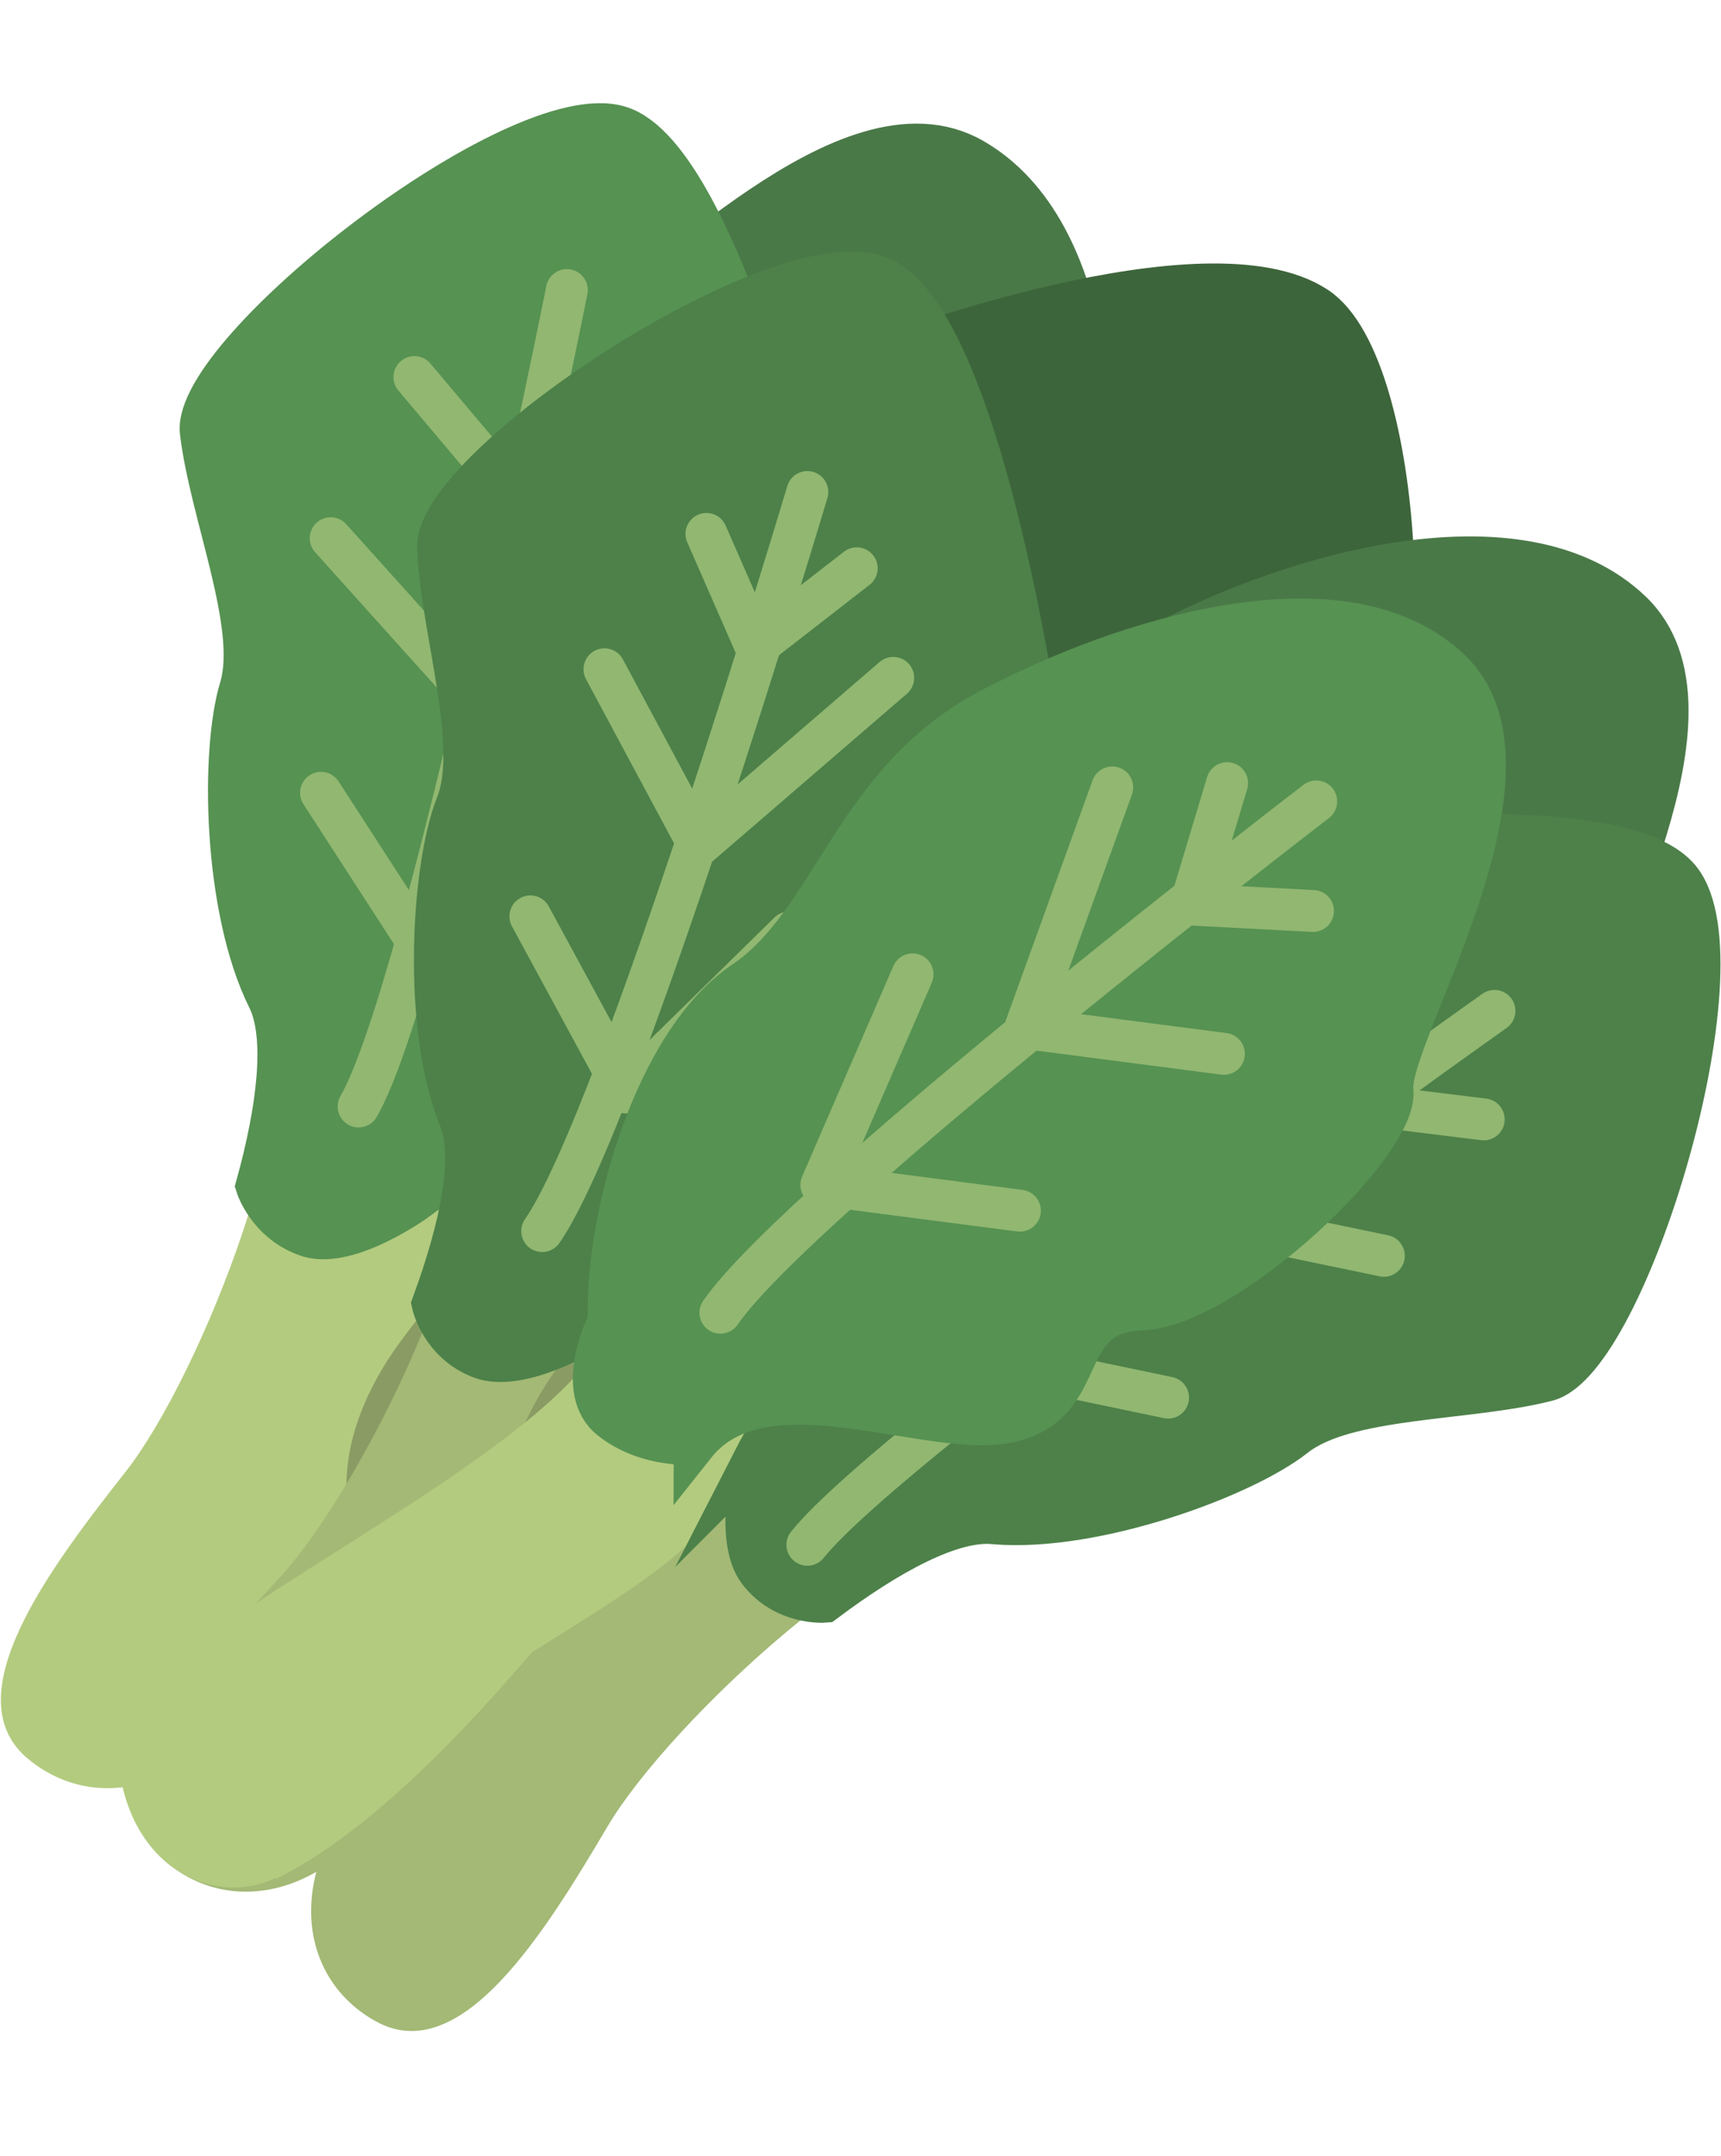 <?xml version="1.0" encoding="UTF-8"?>
<svg id="_レイヤー_1" data-name="レイヤー_1" xmlns="http://www.w3.org/2000/svg" width="160.3" height="200.7" version="1.1" viewBox="0 0 160.3 200.7">
  <!-- Generator: Adobe Illustrator 29.6.1, SVG Export Plug-In . SVG Version: 2.1.1 Build 9)  -->
  <defs>
    <style>
      .st0 {
        fill: #3d653b;
        stroke: #3d653b;
      }

      .st0, .st1, .st2, .st3, .st4 {
        stroke-width: 3.9px;
      }

      .st0, .st2, .st3, .st4 {
        stroke-miterlimit: 10;
      }

      .st1 {
        fill: none;
        stroke: #91b771;
        stroke-linecap: round;
        stroke-linejoin: round;
      }

      .st5 {
        fill: #8a9c64;
      }

      .st2 {
        fill: #4d8149;
        stroke: #4d8149;
      }

      .st3 {
        fill: #4a7948;
        stroke: #4a7948;
      }

      .st4 {
        fill: #569252;
        stroke: #569252;
      }

      .st6 {
        fill: #b3cb7f;
      }

      .st7 {
        fill: #a3b975;
      }
    </style>
  </defs>
  <g>
    <path class="st6" d="M21.8,143.2c-.8,6,1.3,11.1,11,9.4,4.6-.8,9.3-3.8,11.3-8.5,3.9-9.6,8.1-40.2,16.4-42.3,8.3-2.1,21.6-10,24.2-19.1,2.5-9.1,13.8-14,16-27.2,2.2-13.2,1.6-33.9-10.1-40.7-11.7-6.7-29.6,13.8-34.2,14.5-4.7.7-13.6,19.1-11.4,26.6s-6.5,6.3-5.7,13.7c.7,7.4,12.8,19.8,7.3,27.8-4.3,6.3-22.7,29.8-24.7,45.8Z"/>
    <path class="st3" d="M46.6,97.4c5.5-8-6.6-20.4-7.3-27.8-.7-7.4,8-6.2,5.7-13.7s6.7-25.9,11.4-26.6c4.7-.7,22.5-21.2,34.2-14.5,11.7,6.7,12.4,27.4,10.1,40.7-2.2,13.2-13.5,18.2-16,27.2-2.5,9.1-15.9,17-24.2,19.1-.4,0-.7.2-1,.4,0,0-4.7,4.4-8.3,1.9s-4.6-6.7-4.6-6.7Z"/>
  </g>
  <g>
    <path class="st5" d="M82.4,33.2s32.8-11.3,40.8-5.2c8,6,9,40.6,2.7,44-6.3,3.4-17,5.3-20.4,9.8-3.4,4.5-14.8,12.3-23.7,13.5-8.9,1.2-22.9,23.7-25.5,34-2.6,10.3-6.3,24-15,21.5-8.7-2.5-13.2-13.6-3.8-26.2,9.4-12.6,19.6-18.3,21.8-30.2,2.2-11.9,15.5-30.6,12.9-40.1-2.6-9.4,10.2-21.1,10.2-21.1Z"/>
    <path class="st0" d="M59.3,94.4c2.2-11.9,15.5-30.6,12.9-40.1-2.6-9.4,10.2-21.1,10.2-21.1,0,0,30-11.3,40.2-4.6,8.4,5.5,9.5,40,3.2,43.3-6.3,3.4-17,5.3-20.4,9.8-3.4,4.5-14.8,12.3-23.7,13.5-3.7.5-8.3,4.7-12.6,10.2,0,0-3.3,1-6.5-1.3s-3.4-9.8-3.4-9.8Z"/>
  </g>
  <g>
    <path class="st6" d="M49.6,160.2c-5.5,2.5-10.9,2-12.1-7.9-.6-4.7.9-10.1,4.8-13.3,8-6.6,36-19.4,35.5-28-.4-8.6,3.2-23.7,11.1-28.8,7.9-5.1,9.3-17.4,21.3-23.3,12-6,31.8-11.4,41.7-2,9.8,9.3-4.6,32.4-3.9,37.1s-14.2,18.6-22,18.6-4.2,8-11.4,9.5c-7.3,1.5-22.6-6.6-28.6,1-4.7,6-21.8,30.5-36.4,37.1Z"/>
    <path class="st3" d="M86,123.1c6-7.6,21.3.4,28.6-1,7.3-1.5,3.6-9.5,11.4-9.5s22.7-13.9,22-18.6,13.7-27.8,3.9-37.1c-9.8-9.3-29.7-3.9-41.7,2-12,6-13.4,18.3-21.3,23.3-7.9,5.1-11.6,20.2-11.1,28.8,0,.4,0,.7,0,1.1,0,0-2.8,5.8.6,8.5s7.7,2.5,7.7,2.5Z"/>
  </g>
  <g>
    <path class="st6" d="M75.7,52.3s-8.5-37.5-18-40.4-39.8,20.9-39,28.4c.9,7.6,5.4,18,3.7,23.8-1.8,5.8-1.6,20.6,2.6,29,4.2,8.4-6.3,35-13.3,43.9-7,8.9-16.2,21-9,26.8,7.1,5.8,18.8,2.5,23.8-13.8,4.9-16.3,3.8-28.6,12.3-38.2,8.6-9.7,16.3-33.2,25.5-37.1,9.3-3.9,11.5-22.4,11.5-22.4Z"/>
    <path class="st4" d="M38.7,111.7c8.6-9.7,16.3-33.2,25.5-37.1,9.3-3.9,11.5-22.4,11.5-22.4,0,0-8.5-37.5-18-40.4s-39.8,20.9-39,28.4c.9,7.6,5.4,18,3.7,23.8-1.8,5.8-1.6,20.6,2.6,29,1.7,3.5.9,10.2-1.1,17.4,0,0,1.1,3.5,4.9,4.7,3.8,1.1,10-3.4,10-3.4Z"/>
    <g>
      <path class="st1" d="M52.8,27s-13,64.9-19.4,76"/>
      <polyline class="st1" points="61.8 49 45.1 66 30.8 50.1"/>
      <polyline class="st1" points="54.1 73.4 40 89.4 29.9 73.8"/>
      <polyline class="st1" points="57.6 39.2 48.8 47.2 38.6 35.1"/>
    </g>
  </g>
  <g>
    <path class="st7" d="M96.8,67.5s-5.4-38-14.8-41.7c-9.3-3.7-41.4,17.6-41.1,25.2.3,7.6,4,18.4,1.7,24-2.2,5.6-3.2,20.4.3,29.1,3.5,8.7-9.1,34.3-16.8,42.7-7.7,8.3-17.8,19.6-11.2,26,6.6,6.4,18.6,4,24.8-11.9,6.2-15.8,6-28.2,15.3-37.1,9.3-8.9,18.9-31.8,28.4-34.9,9.6-3.2,13.2-21.4,13.2-21.4Z"/>
    <path class="st2" d="M55.1,123.8c9.3-8.9,18.9-31.8,28.4-34.9,9.6-3.2,13.2-21.4,13.2-21.4,0,0-5.4-38-14.8-41.7-9.3-3.7-41.4,17.6-41.1,25.2.3,7.6,4,18.4,1.7,24-2.2,5.6-3.2,20.4.3,29.1,1.5,3.6.1,10.2-2.5,17.3,0,0,.8,3.6,4.5,5,3.7,1.4,10.2-2.6,10.2-2.6Z"/>
    <g>
      <path class="st1" d="M75.2,45.8s-17.4,58.3-24.7,68.8"/>
      <polyline class="st1" points="83.2 63.1 65.1 78.7 56.3 62.3"/>
      <polyline class="st1" points="73.5 86.8 58.3 101.7 49.4 85.3"/>
      <polyline class="st1" points="79.8 52.9 70.4 60.2 65.8 49.7"/>
    </g>
  </g>
  <g>
    <path class="st7" d="M112.4,79.6s38-5.7,44.2,2.2c6.2,7.9-5,44.7-12.4,46.6-7.4,1.9-18.7,1.4-23.5,5.2-4.8,3.8-18.7,8.9-28,8.1-9.3-.9-30.3,18.5-36.1,28.3-5.8,9.8-13.7,22.7-21.7,18.1-8-4.5-9.1-16.6,4.3-27.1,13.4-10.5,25.3-13.9,31.2-25.3,5.9-11.5,25-27.2,25.3-37.2.3-10.1,16.7-18.8,16.7-18.8Z"/>
    <path class="st2" d="M70.3,135.7c5.9-11.5,25-27.2,25.3-37.2.3-10.1,16.7-18.8,16.7-18.8,0,0,38-5.7,44.2,2.2,6.2,7.9-5,44.7-12.4,46.6-7.4,1.9-18.7,1.4-23.5,5.2-4.8,3.8-18.7,8.9-28,8.1-3.9-.4-9.8,2.8-15.8,7.3,0,0-3.7.3-6.1-2.8-2.4-3.1-.4-10.6-.4-10.6Z"/>
    <g>
      <path class="st1" d="M139.2,94.1s-56,39.7-64,49.7"/>
      <polyline class="st1" points="120.4 91.4 110.6 113.1 128.9 116.9"/>
      <polyline class="st1" points="100.5 107.4 90.6 126.3 108.8 130.1"/>
      <polyline class="st1" points="131.1 91.7 126.8 102.8 138.2 104.2"/>
    </g>
  </g>
  <g>
    <path class="st6" d="M25.7,174.8c-5.7,2.8-13.9-.9-14.7-11.2-.4-4.9,3.8-7.2,8-10.8,8.5-7.2,37.8-21.7,37.7-30.7-.1-9,4.2-25,12.6-30.6,8.3-5.6,10.3-18.6,22.8-25.3,12.6-6.7,33.2-13.2,43-3.7,9.8,9.4-6,34.2-5.4,39.1.6,4.9-15.4,20.1-23.4,20.4-8,.3-4.6,8.6-12.1,10.4s-23-6-29.5,2.2-23.7,32.8-39,40.3Z"/>
    <path class="st4" d="M64.7,134.5c6.5-8.2,22-.4,29.5-2.2s4.1-10.1,12.1-10.4c8-.3,24-15.5,23.4-20.4-.6-4.9,15.2-29.7,5.4-39.1-9.8-9.4-30.4-3-43,3.7-12.6,6.7-14.5,19.7-22.8,25.3-8.3,5.6-12.7,21.6-12.6,30.6,0,.4,0,.8-.1,1.2,0,0-3.1,6.2.3,8.9,3.4,2.7,7.8,2.3,7.8,2.3Z"/>
    <g>
      <path class="st1" d="M122.6,74.6s-48.2,37-55.5,47.6"/>
      <polyline class="st1" points="103.6 73.3 95.5 95.7 114 98.1"/>
      <polyline class="st1" points="85 90.7 76.5 110.3 95 112.7"/>
      <polyline class="st1" points="114.3 72.9 110.9 84.2 122.3 84.8"/>
    </g>
  </g>
</svg>